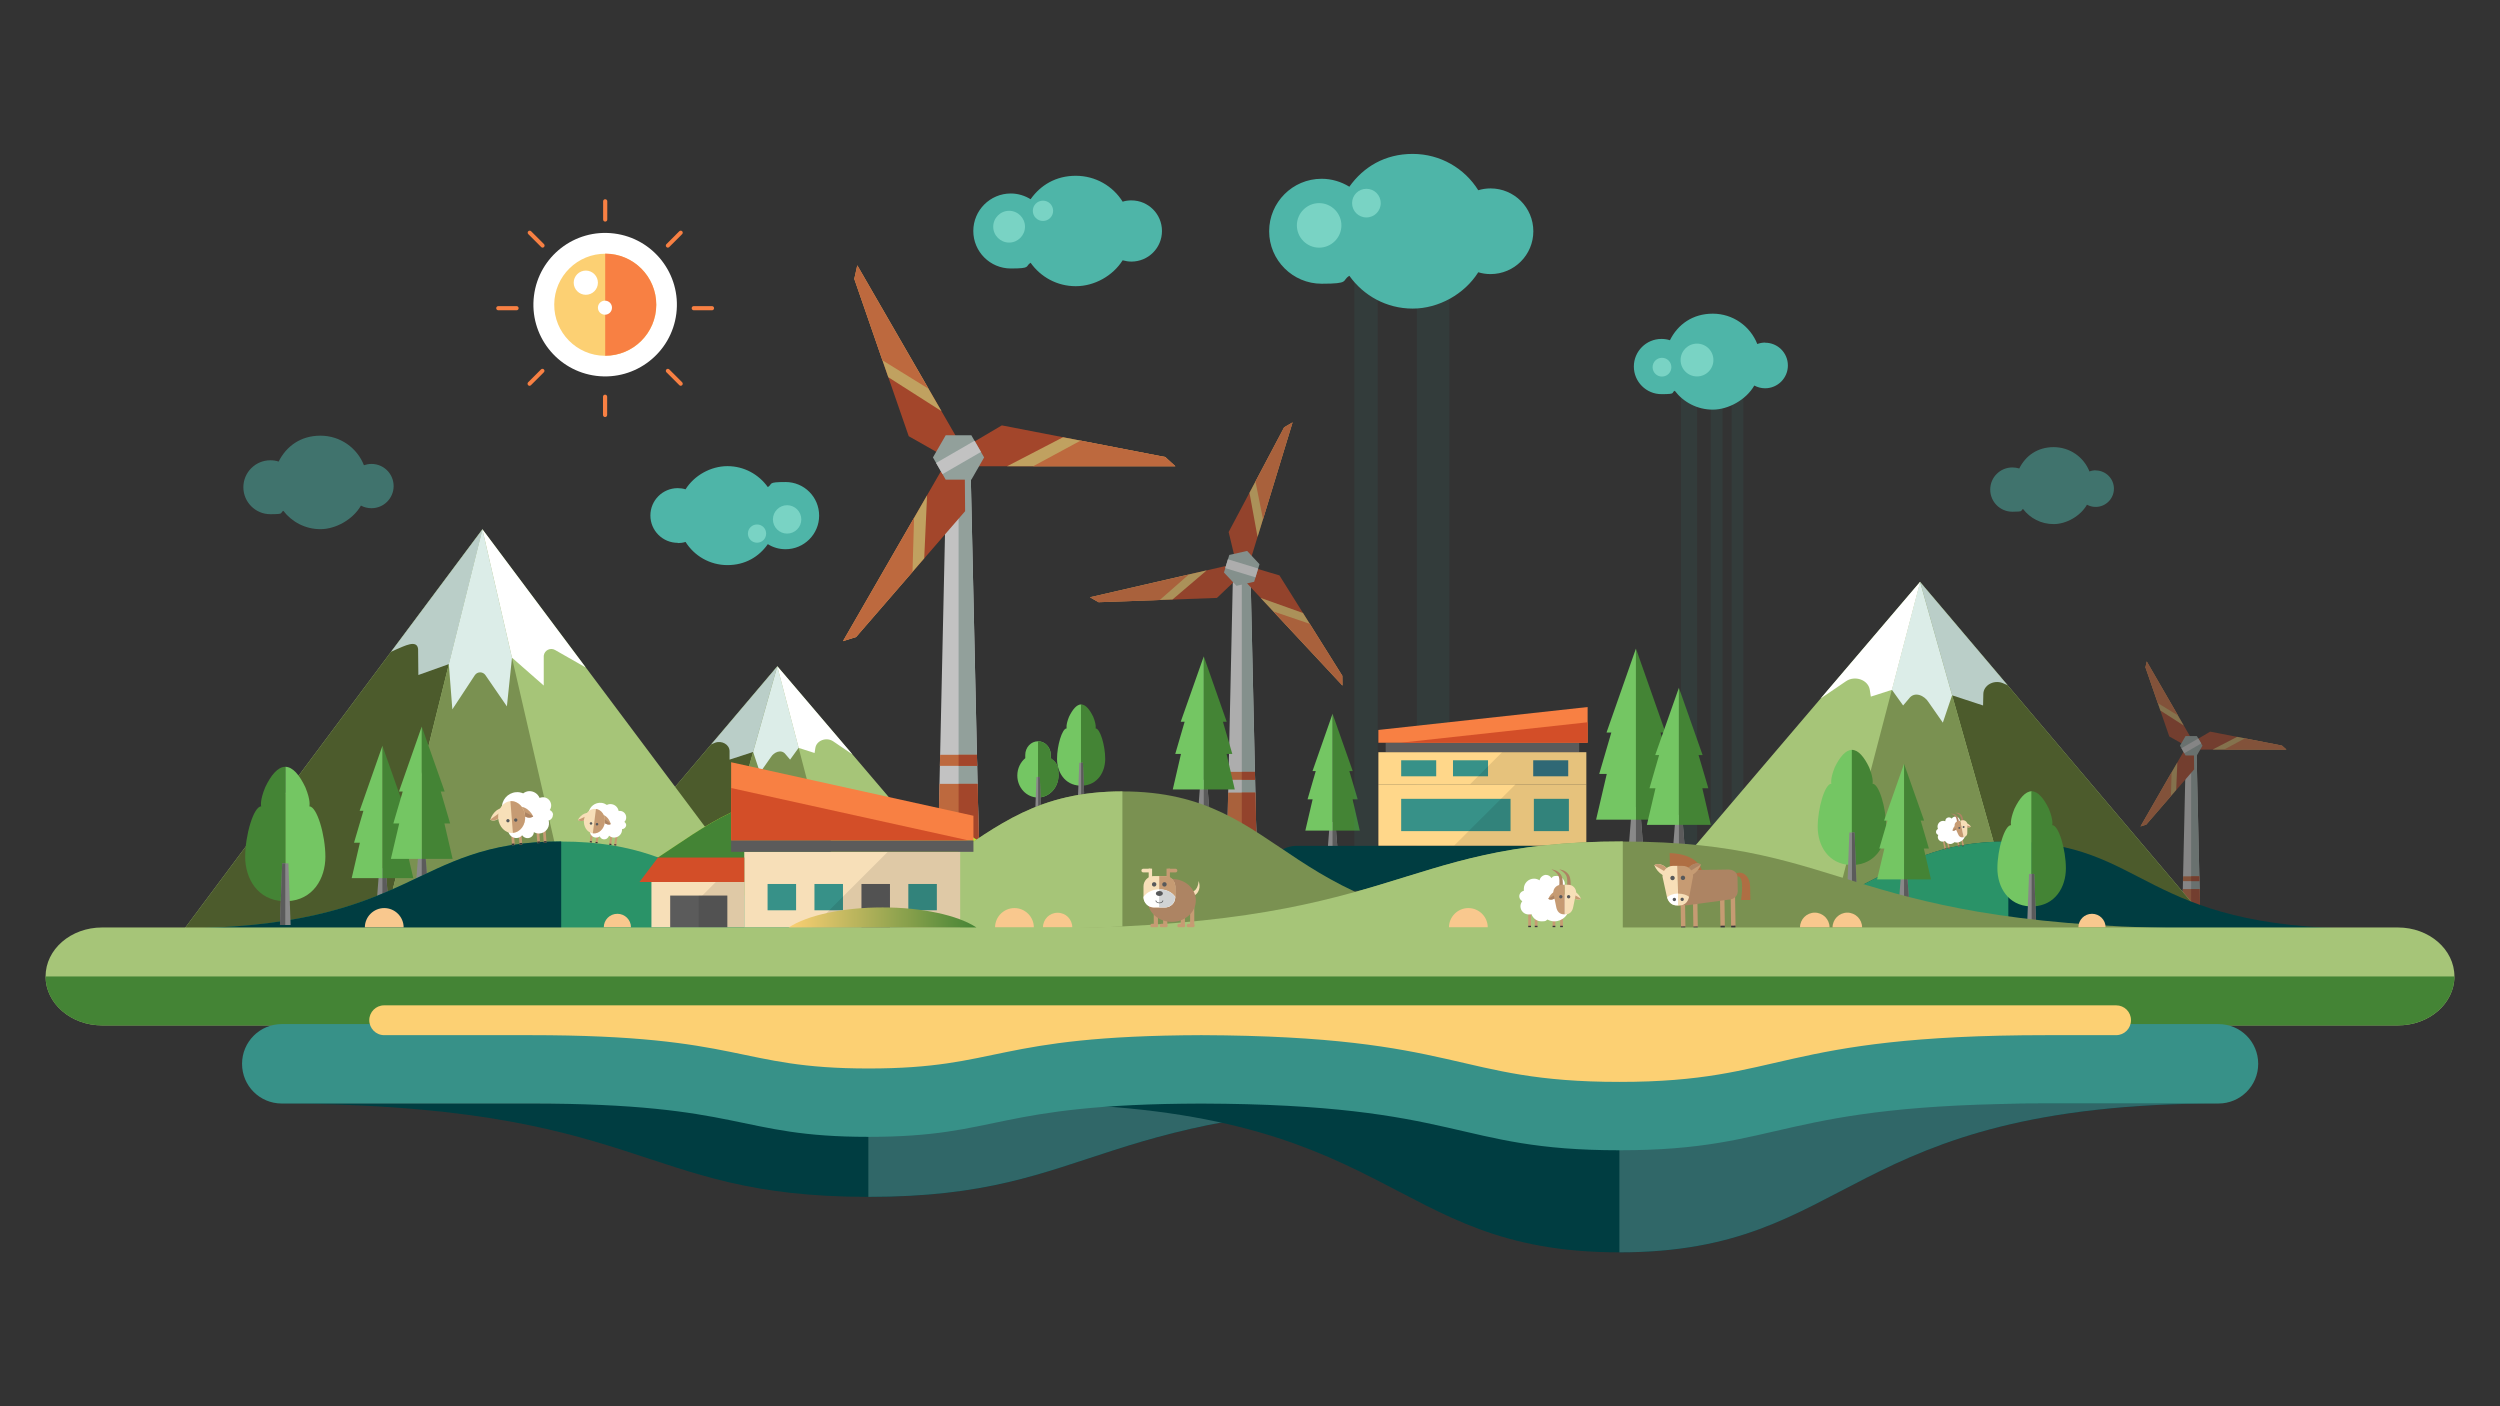 <svg xmlns="http://www.w3.org/2000/svg" xmlns:xlink="http://www.w3.org/1999/xlink" id="Ecology" viewBox="0 0 1920 1080"><rect x="0" y="0" width="1920" height="1080" fill="#333333" stroke="none"/><defs><style>      .st0 {        fill: #af6e43;      }      .st1 {        fill: #2a9368;      }      .st2 {        fill: #f88043;      }      .st3 {        fill: #58595b;      }      .st4 {        fill: #d1d3d4;      }      .st5 {        fill: #5b5b5b;      }      .st6 {        fill: #bacec8;      }      .st7 {        fill: url(#linear-gradient);      }      .st8 {        fill: #4c5b2c;      }      .st9 {        fill: #ffd78a;      }      .st10 {        fill: #bce534;      }      .st11 {        fill: #dcede8;      }      .st12 {        fill: #ad8463;      }      .st13 {        fill: #fff;      }      .st14 {        fill: #f9c88e;      }      .st15 {        fill: #79d3c4;      }      .st16 {        fill: #347382;      }      .st17 {        fill: #448435;      }      .st18 {        fill: #fcd073;      }      .st19 {        fill: #7a9151;      }      .st20 {        opacity: .4;      }      .st21 {        opacity: .7;      }      .st22 {        opacity: .6;      }      .st23 {        opacity: 0;      }      .st24 {        opacity: .1;      }      .st25 {        opacity: .1;      }      .st26, .st27 {        fill: #4eb5a8;      }      .st28 {        fill: #383838;      }      .st29 {        fill: #003d41;      }      .st30 {        fill: #c69b73;      }      .st31 {        fill: #a6c578;      }      .st32 {        fill: #f7dfb8;      }      .st33 {        fill: #379188;      }      .st34 {        fill: #d34e28;      }      .st35 {        fill: #74c663;      }      .st36 {        fill: #306768;      }      .st27 {        opacity: .5;      }      .st37 {        fill: #898989;      }    </style><linearGradient id="linear-gradient" x1="605.7" y1="704.6" x2="749.9" y2="704.6" gradientUnits="userSpaceOnUse"><stop offset="0" stop-color="#fcd073"></stop><stop offset="1" stop-color="#448435"></stop></linearGradient></defs><g class="st20"><polygon class="st13" points="1678.8 574.1 1675.8 709.1 1689.9 709.1 1686.9 574.1 1678.8 574.1"></polygon><polygon class="st6" points="1682.8 574.1 1682.8 709.1 1689.9 709.1 1686.9 574.1 1682.8 574.1"></polygon><polygon class="st2" points="1675.8 709.1 1689.9 709.1 1689.3 682.8 1676.4 682.8 1675.8 709.1"></polygon><polygon class="st34" points="1689.3 682.8 1682.8 682.8 1682.8 709.1 1689.9 709.1 1689.3 682.8"></polygon><polygon class="st2" points="1676.5 676.7 1689.1 676.7 1689.1 673 1676.6 673 1676.5 676.7"></polygon><polygon class="st34" points="1682.8 676.7 1689.1 676.7 1689.1 675.4 1689.1 673 1682.8 673 1682.8 676.7"></polygon><polygon class="st34" points="1682.8 575.7 1756 575.7 1752.5 572.6 1697.4 561.9 1682.8 570.5 1682.8 575.7"></polygon><polygon class="st18" points="1699.2 575.7 1756 575.7 1752.5 572.6 1718.1 565.9 1699.2 575.7"></polygon><polygon class="st2" points="1724 567.1 1708 575.7 1756 575.7 1752.5 572.6 1724 567.1"></polygon><polygon class="st34" points="1685.3 571.3 1648.7 508 1647.7 512.5 1666 565.6 1680.8 573.9 1685.3 571.3"></polygon><polygon class="st18" points="1677.1 557.2 1648.7 508 1647.7 512.5 1659.2 545.7 1677.1 557.2"></polygon><polygon class="st2" points="1657.2 540 1672.7 549.5 1648.7 508 1647.7 512.5 1657.2 540"></polygon><polygon class="st34" points="1680.4 571.3 1643.9 634.7 1648.3 633.3 1685.1 590.9 1684.9 573.9 1680.4 571.3"></polygon><polygon class="st18" points="1672.2 585.5 1643.9 634.7 1648.3 633.3 1671.3 606.7 1672.2 585.5"></polygon><polygon class="st2" points="1667.3 611.3 1667.8 593.1 1643.9 634.7 1648.3 633.3 1667.3 611.3"></polygon><polygon class="st6" points="1678.5 580.2 1674.2 572.7 1678.5 565.3 1687.2 565.3 1691.5 572.7 1687.2 580.2 1678.5 580.2"></polygon><rect class="st13" x="1675.4" y="570.6" width="15" height="4.4" transform="translate(-60.9 918.2) rotate(-30)"></rect></g><g class="st22"><polygon class="st13" points="947.1 432.4 942.3 651.4 965.1 651.4 960.2 432.4 947.1 432.4"></polygon><polygon class="st6" points="953.7 432.4 953.7 651.4 965.1 651.4 960.2 432.4 953.7 432.4"></polygon><polygon class="st2" points="942.3 651.4 965.1 651.4 964.1 608.7 943.2 608.7 942.3 651.4"></polygon><polygon class="st34" points="964.1 608.7 953.7 608.7 953.7 651.4 965.1 651.4 964.1 608.7"></polygon><polygon class="st2" points="943.4 598.9 963.9 598.9 963.8 592.8 943.6 592.8 943.4 598.9"></polygon><polygon class="st34" points="953.7 598.9 963.9 598.9 963.8 596.8 963.8 592.8 953.7 592.8 953.7 598.9"></polygon><polygon class="st34" points="950.1 439.8 1031 526.5 1030.9 519 982.6 441.9 956.3 434.1 950.1 439.8"></polygon><polygon class="st18" points="968.2 459.2 1031 526.5 1030.9 519 1000.7 470.8 968.2 459.2"></polygon><polygon class="st2" points="1005.9 479.1 978 469.6 1031 526.5 1030.9 519 1005.9 479.1"></polygon><polygon class="st34" points="958 437.8 992.7 324.4 986.2 328.2 943.6 408.6 950 435.3 958 437.8"></polygon><polygon class="st18" points="965.8 412.4 992.7 324.4 986.2 328.2 959.6 378.5 965.8 412.4"></polygon><polygon class="st2" points="964.2 369.8 970 398.8 992.7 324.4 986.2 328.2 964.2 369.8"></polygon><polygon class="st34" points="952.6 432.1 837.1 458.7 843.7 462.5 934.6 459.2 954.5 440.3 952.6 432.1"></polygon><polygon class="st18" points="926.8 438 837.1 458.7 843.7 462.5 900.5 460.4 926.8 438"></polygon><polygon class="st2" points="890.7 460.8 912.9 441.3 837.1 458.7 843.7 462.5 890.7 460.8"></polygon><polygon class="st6" points="940 439.7 944.1 426.2 957.8 423.1 967.3 433.3 963.2 446.8 949.6 449.9 940 439.7"></polygon><rect class="st13" x="950.1" y="424.4" width="7.1" height="24.3" transform="translate(257.3 1220.8) rotate(-73)"></rect></g><g><polygon class="st37" points="1021.3 631.3 1019.7 651.9 1027.2 651.9 1025.6 631.3 1021.3 631.3"></polygon><polygon class="st5" points="1023.4 631.3 1023.4 651.9 1027.2 651.9 1025.6 631.3 1023.4 631.3"></polygon><polygon class="st17" points="1038.8 613.9 1042.7 613.9 1036.3 592.2 1038.9 592.2 1023.4 548.2 1023.4 592.2 1023.4 613.9 1023.4 637.9 1044.3 637.9 1038.8 613.9"></polygon><polygon class="st35" points="1008.1 613.9 1004.2 613.9 1010.5 592.2 1008 592.2 1023.4 548.2 1023.4 592.2 1023.4 613.9 1023.4 637.9 1002.5 637.9 1008.1 613.9"></polygon></g><g class="st23"><rect class="st33" x="1002.6" y="184.1" width="134.8" height="565.2"></rect></g><g class="st23"><rect class="st33" x="1280.2" y="285.6" width="67.2" height="404.7"></rect></g><g class="st25"><rect class="st33" x="1291" y="285.6" width="12.4" height="404.7"></rect></g><g class="st25"><rect class="st33" x="1329.9" y="285.6" width="9" height="404.7"></rect></g><g class="st25"><rect class="st33" x="1313.9" y="285.6" width="9" height="404.7"></rect></g><g><path class="st26" d="M1355.6,263.1c-2.1,0-4.1.4-6,1.1-5.4-13.7-18.7-23.3-34.2-23.3s-26.9,8.3-32.9,20.4c-2.1-.7-4.3-1-6.5-1-11.7,0-21.2,9.5-21.2,21.2s9.5,21.2,21.2,21.2,7.2-1,10.2-2.6c6.7,8.8,17.3,14.5,29.2,14.5s25.6-7.5,31.9-18.5c2.5,1.3,5.3,2.1,8.3,2.1,9.6,0,17.5-7.8,17.5-17.5s-7.8-17.5-17.5-17.5Z"></path><path class="st15" d="M1283.6,282c0,4-3.2,7.2-7.2,7.2s-7.2-3.2-7.2-7.2,3.2-7.2,7.2-7.2,7.2,3.2,7.2,7.2Z"></path><circle class="st15" cx="1303.3" cy="276.5" r="12.6"></circle></g><g><polygon class="st37" points="922 598.9 920.2 622.3 928.8 622.3 926.9 598.9 922 598.9"></polygon><polygon class="st5" points="924.5 598.9 924.5 622.3 928.8 622.3 926.9 598.9 924.5 598.9"></polygon><polygon class="st17" points="942 579 946.4 579 939.2 554.3 942.1 554.3 924.5 504.1 924.5 554.3 924.5 579 924.5 606.3 948.3 606.3 942 579"></polygon><polygon class="st35" points="907 579 902.6 579 909.8 554.3 906.8 554.3 924.5 504.1 924.5 554.3 924.5 579 924.5 606.3 900.7 606.3 907 579"></polygon></g><g><polygon class="st37" points="1253.3 619.9 1250.9 650 1261.9 650 1259.6 619.9 1253.3 619.9"></polygon><polygon class="st5" points="1256.4 619.9 1256.4 650 1261.9 650 1259.6 619.9 1256.4 619.9"></polygon><polygon class="st17" points="1278.9 594.4 1284.6 594.4 1275.3 562.6 1279.1 562.6 1256.4 498.1 1256.4 562.6 1256.4 594.4 1256.4 629.5 1287.1 629.5 1278.9 594.4"></polygon><polygon class="st35" points="1234 594.4 1228.2 594.4 1237.5 562.6 1233.8 562.6 1256.4 498.1 1256.4 562.6 1256.4 594.4 1256.4 629.5 1225.8 629.5 1234 594.4"></polygon></g><g><polygon class="st37" points="1286.9 625.8 1285 650 1293.8 650 1291.9 625.8 1286.9 625.8"></polygon><polygon class="st5" points="1289.4 625.8 1289.4 650 1293.8 650 1291.9 625.8 1289.4 625.8"></polygon><polygon class="st17" points="1307.4 605.4 1312 605.4 1304.5 579.9 1307.6 579.9 1289.4 528.2 1289.4 579.9 1289.4 605.4 1289.4 633.5 1313.9 633.5 1307.4 605.4"></polygon><polygon class="st35" points="1271.4 605.4 1266.8 605.4 1274.2 579.9 1271.2 579.9 1289.4 528.2 1289.4 579.9 1289.4 605.4 1289.4 633.5 1264.8 633.5 1271.4 605.4"></polygon></g><g><path class="st35" d="M806.8,582.1c.2-.7.2-1.5.2-2.3,0-5.8-4.4-10.5-9.8-10.5s-9.8,4.7-9.8,10.5,0,1.5.2,2.3c-3.8,3.1-6.3,8-6.3,13.5,0,9.3,7.1,16.9,15.8,16.9s15.8-7.6,15.8-16.9-2.5-10.4-6.3-13.5Z"></path><path class="st17" d="M806.8,582.1c.2-.7.2-1.5.2-2.3,0-5.8-4.4-10.5-9.8-10.5v43.1c8.7,0,15.8-7.6,15.8-16.9s-2.5-10.4-6.3-13.5Z"></path><polygon class="st37" points="796 596.7 795.1 622.3 799.5 622.3 798.6 596.7 796 596.7"></polygon><polygon class="st5" points="797.3 596.7 797.3 622.3 799.5 622.3 798.6 596.7 797.3 596.7"></polygon></g><g><path class="st35" d="M830.3,541c-3.4,0-6.6,3.9-9.3,9.5-2.6,6.4-1.8,8.9-1.8,8.9-3.5,0-7.4,13.3-7.4,23.4s5.8,20.1,17.7,20.6c.3,0,.6,0,.9,0v-62.4Z"></path><path class="st17" d="M830.3,541c3.4,0,6.6,3.9,9.3,9.5,2.6,6.4,1.8,8.9,1.8,8.9,3.5,0,7.4,13.3,7.4,23.4s-5.8,20.1-17.7,20.6c-.3,0-.6,0-.9,0v-62.4Z"></path><polygon class="st37" points="828.9 585.8 827.8 614.4 832.8 614.4 831.7 585.8 828.9 585.8"></polygon><polygon class="st5" points="830.3 585.8 830.3 614.4 832.8 614.4 831.7 585.8 830.3 585.8"></polygon></g><g><polygon class="st31" points="768 712.4 597 511.7 426.9 712.4 473.1 712.4 705.3 712.4 768 712.4"></polygon><polygon class="st8" points="426.9 712.4 473.1 712.4 540.3 712.4 597 511.7 426.9 712.4"></polygon><polygon class="st19" points="597 511.7 649.4 712.4 540.3 712.4 597 511.7"></polygon><path class="st6" d="M597,511.7l-50.8,60,3-1.3c5.2-1.9,11,1.4,11.1,6.4v6.6c.1,0,18.1-5.9,18.1-5.9l18.6-65.8Z"></path><path class="st11" d="M613.3,574.4l-6.5,9-3.4-4c-3.3-4.5-9.1-1.6-11.3,2l-8.4,12-5.3-15.9,18.6-65.8,16.4,62.6Z"></path><path class="st13" d="M597,511.7l57.7,67.7-14.7-10c-5.2-3.6-12.9-.8-13.8,5l-.6,3.9-12.2-3.9-16.4-62.6Z"></path></g><g><polygon class="st31" points="1248.3 712.4 1474.6 446.9 1699.6 712.4 1638.5 712.4 1331.2 712.4 1248.3 712.4"></polygon><polygon class="st8" points="1699.6 712.4 1638.5 712.4 1549.7 712.4 1474.6 446.9 1699.6 712.4"></polygon><polygon class="st19" points="1474.6 446.9 1405.2 712.4 1549.7 712.4 1474.6 446.9"></polygon><path class="st6" d="M1474.6,446.9l67.2,79.3-4-1.7c-6.9-2.5-14.5,1.9-14.6,8.5l-.2,8.8-23.8-7.8-24.6-87.1Z"></path><path class="st11" d="M1453,529.8l8.6,12,4.5-5.3c4.4-6,12-2.1,14.9,2.6l11.1,15.9,7.1-21-24.6-87.1-21.7,82.9Z"></path><path class="st13" d="M1474.6,446.9l-76.3,89.5,19.4-13.2c6.9-4.7,17.1-1.1,18.3,6.6l.8,5.2,16.2-5.2,21.7-82.9Z"></path></g><g><polygon class="st31" points="198.9 722.3 606.8 722.3 370.5 406.5 134.9 722.3 198.9 722.3"></polygon><polygon class="st8" points="134.9 722.3 198.9 722.3 291.9 722.3 370.5 406.5 134.9 722.3"></polygon><polygon class="st19" points="370.5 406.5 443.2 722.3 291.9 722.3 370.5 406.5"></polygon><path class="st6" d="M370.5,406.5l-70.2,94.1,3.9-1.8c6.3-2.6,16-7.9,16.9-.4l.2,20,23.5-8.4,25.8-103.5Z"></path><path class="st11" d="M393.2,505.1l-3.9,37.4-16.5-24c-2-2.9-6.2-2.8-8.1,0l-17.3,26.3-2.7-34.8,25.8-103.5,22.7,98.6Z"></path><path class="st13" d="M370.5,406.5l79.3,106.1-23.5-13.4c-3.6-2.1-8.2.2-8.7,4.4v22.9s-24.4-21.4-24.4-21.4l-22.7-98.6Z"></path></g><g><polygon class="st37" points="291.3 666.9 289.5 690.3 298 690.3 296.2 666.9 291.3 666.9"></polygon><polygon class="st5" points="293.7 666.9 293.7 690.3 298 690.3 296.2 666.9 293.7 666.9"></polygon><polygon class="st17" points="311.1 647.2 315.6 647.2 308.4 622.7 311.3 622.7 293.7 572.8 293.7 622.7 293.7 647.2 293.7 674.4 317.4 674.4 311.1 647.2"></polygon><polygon class="st35" points="276.4 647.2 271.9 647.2 279.1 622.7 276.2 622.7 293.7 572.8 293.7 622.7 293.7 647.2 293.7 674.4 270.1 674.4 276.4 647.2"></polygon></g><g><polygon class="st37" points="321.5 652.2 319.7 675.5 328.2 675.5 326.4 652.2 321.5 652.2"></polygon><polygon class="st5" points="323.9 652.2 323.9 675.5 328.2 675.5 326.4 652.2 323.9 652.2"></polygon><polygon class="st17" points="341.3 632.4 345.7 632.4 338.5 607.9 341.5 607.9 323.9 558 323.9 607.9 323.9 632.4 323.9 659.6 347.6 659.6 341.3 632.4"></polygon><polygon class="st35" points="306.6 632.4 302.1 632.4 309.3 607.9 306.4 607.9 323.9 558 323.9 607.9 323.9 632.4 323.9 659.6 300.2 659.6 306.6 632.4"></polygon></g><g class="st25"><rect class="st33" x="1088.2" y="184.1" width="24.9" height="565.2"></rect></g><g class="st25"><rect class="st33" x="1040.1" y="183.1" width="18" height="566.2"></rect></g><g class="st21"><polygon class="st13" points="727 354.3 720.2 662 752.1 662 745.3 354.3 727 354.3"></polygon><polygon class="st6" points="736.2 354.3 736.2 662 752.1 662 745.3 354.3 736.2 354.3"></polygon><polygon class="st2" points="720.2 662 752.1 662 750.8 602 721.5 602 720.2 662"></polygon><polygon class="st34" points="750.8 602 736.2 602 736.2 662 752.1 662 750.8 602"></polygon><polygon class="st2" points="721.8 588.2 750.5 588.2 750.3 579.7 722 579.7 721.8 588.2"></polygon><polygon class="st34" points="736.2 588.2 750.5 588.2 750.4 585.2 750.3 579.7 736.2 579.7 736.2 588.2"></polygon><polygon class="st34" points="736.2 358.1 902.7 358.1 894.9 351 769.4 326.7 736.2 346.3 736.2 358.1"></polygon><polygon class="st18" points="773.4 358.1 902.7 358.1 894.9 351 816.4 335.8 773.4 358.1"></polygon><polygon class="st2" points="829.9 338.4 793.4 358.1 902.7 358.1 894.9 351 829.9 338.4"></polygon><polygon class="st34" points="741.7 348.1 658.4 203.8 656.1 214.2 697.9 335 731.4 354 741.7 348.1"></polygon><polygon class="st18" points="723.1 315.8 658.4 203.8 656.1 214.2 682.2 289.7 723.1 315.8"></polygon><polygon class="st2" points="677.7 276.7 713 298.5 658.4 203.8 656.1 214.2 677.7 276.7"></polygon><polygon class="st34" points="730.6 348.1 647.4 492.4 657.5 489.2 741.2 392.6 740.9 354 730.6 348.1"></polygon><polygon class="st18" points="712 380.4 647.4 492.4 657.5 489.2 709.8 428.8 712 380.4"></polygon><polygon class="st2" points="700.8 439.2 702 397.7 647.4 492.4 657.5 489.2 700.8 439.2"></polygon><polygon class="st6" points="726.3 368.4 716.5 351.3 726.3 334.3 746 334.3 755.8 351.3 746 368.4 726.3 368.4"></polygon><rect class="st13" x="719.1" y="346.3" width="34.1" height="9.9" transform="translate(-77 415.2) rotate(-30)"></rect></g><path class="st29" d="M1281.8,666.8c0,9.5-8.9,17.2-19.8,17.2h-266.1c-10.9,0-19.8-7.7-19.8-17.2h0c0-9.5,8.9-17.2,19.8-17.2h266.1c10.9,0,19.8,7.7,19.8,17.2h0Z"></path><path class="st29" d="M1262,649.6h-133v34.3h133c10.9,0,19.8-7.7,19.8-17.2s-8.9-17.2-19.8-17.2Z"></path><g><rect class="st5" x="1064.2" y="570.4" width="148.6" height="7.3"></rect><polygon class="st2" points="1058.6 560.6 1058.6 570.4 1219.3 570.4 1219.3 543 1058.6 560.6"></polygon><rect class="st9" x="1058.6" y="602.3" width="159.7" height="47.2"></rect><rect class="st9" x="1058.6" y="577.7" width="159.7" height="24.6"></rect><rect class="st33" x="1076.1" y="613.5" width="84" height="24.8"></rect><rect class="st33" x="1178" y="613.5" width="26.9" height="24.8"></rect><rect class="st16" x="1177.5" y="583.9" width="26.9" height="12.3"></rect><rect class="st33" x="1115.9" y="583.9" width="26.9" height="12.3"></rect><rect class="st33" x="1076.1" y="583.9" width="26.9" height="12.3"></rect><polygon class="st34" points="1219.3 570.4 1219.3 554.7 1075.8 570.4 1219.3 570.4"></polygon><polygon class="st24" points="1129 602.3 1218.4 602.3 1218.4 577.7 1153.6 577.7 1129 602.3"></polygon><polygon class="st24" points="1116.8 649.4 1218.4 649.4 1218.4 602.3 1164 602.3 1116.8 649.4"></polygon></g><g><path class="st10" d="M637.9,607.8c129.8,0,121.3,105.3,331.1,105.3H306.9c209.8,0,201.3-105.3,331.1-105.3Z"></path><path class="st17" d="M306.9,713.1c209.8,0,201.3-105.3,331.1-105.3v105.3h-331.1Z"></path></g><path class="st29" d="M1542.4,646.3c107.4,0,100.4,66.9,274.1,66.9h-548.2c173.7,0,166.7-66.9,274.1-66.9Z"></path><path class="st1" d="M1268.3,713.1c173.7,0,166.7-66.9,274.1-66.9v66.9h-274.1Z"></path><g><path class="st35" d="M1422.3,575.9c-4.8,0-9.4,5.5-13.2,13.4-3.7,9.1-2.6,12.6-2.6,12.6-5,0-10.5,18.8-10.5,33.2s8.2,28.5,25.1,29.2c.4,0,.9,0,1.3,0v-88.4Z"></path><path class="st17" d="M1422.3,575.9c4.9,0,9.4,5.5,13.2,13.4,3.7,9.1,2.6,12.6,2.6,12.6,5,0,10.5,18.8,10.5,33.2s-8.2,28.5-25.1,29.2c-.4,0-.9,0-1.3,0v-88.4Z"></path><polygon class="st37" points="1420.3 639.4 1418.8 679.9 1425.8 679.9 1424.3 639.4 1420.3 639.4"></polygon><polygon class="st5" points="1422.3 639.4 1422.3 679.9 1425.8 679.9 1424.3 639.4 1422.3 639.4"></polygon></g><g><path class="st35" d="M1560.3,607.7c-4.8,0-9.4,5.5-13.2,13.4-3.7,9.1-2.6,12.6-2.6,12.6-5,0-10.5,18.8-10.5,33.2s8.2,28.5,25.1,29.2c.4,0,.9,0,1.3,0v-88.4Z"></path><path class="st17" d="M1560.3,607.7c4.8,0,9.4,5.5,13.2,13.4,3.7,9.1,2.6,12.6,2.6,12.6,5,0,10.5,18.8,10.5,33.2s-8.2,28.5-25.1,29.2c-.4,0-.9,0-1.3,0v-88.4Z"></path><polygon class="st37" points="1558.3 671.2 1556.8 711.7 1563.8 711.7 1562.3 671.2 1558.3 671.2"></polygon><polygon class="st5" points="1560.3 671.2 1560.3 711.7 1563.8 711.7 1562.3 671.2 1560.3 671.2"></polygon></g><path class="st19" d="M861.9,607.8c129.8,0,121.3,105.3,331.1,105.3h-662.1c209.8,0,201.3-105.3,331.1-105.3Z"></path><path class="st31" d="M530.9,713.1c209.8,0,201.3-105.3,331.1-105.3v105.3h-331.1Z"></path><g><polygon class="st37" points="1460.2 669 1458.6 689.3 1466 689.3 1464.5 669 1460.2 669"></polygon><polygon class="st5" points="1462.3 669 1462.3 689.3 1466 689.3 1464.5 669 1462.3 669"></polygon><polygon class="st17" points="1477.5 651.7 1481.4 651.7 1475.1 630.2 1477.7 630.2 1462.3 586.6 1462.3 630.2 1462.3 651.7 1462.3 675.4 1483 675.4 1477.5 651.7"></polygon><polygon class="st35" points="1447.2 651.7 1443.3 651.7 1449.6 630.2 1447 630.2 1462.3 586.6 1462.3 630.2 1462.3 651.7 1462.3 675.4 1441.6 675.4 1447.2 651.7"></polygon></g><path class="st19" d="M1246.3,646.3c179.2,0,167.5,66.9,457.2,66.9h-914.4c289.7,0,278-66.9,457.2-66.9Z"></path><path class="st31" d="M789.1,713.1c289.7,0,278-66.9,457.2-66.9v66.9h-457.2Z"></path><path class="st1" d="M431,646.3c117.1,0,109.4,66.9,298.7,66.9H132.3c189.3,0,181.6-66.9,298.7-66.9Z"></path><path class="st29" d="M132.3,713.1c189.3,0,181.6-66.9,298.7-66.9v66.9H132.3Z"></path><g><g><rect class="st30" x="398.5" y="642.2" width="2.1" height="6.6" transform="translate(-48.1 32.4) rotate(-4.4)"></rect><rect class="st28" x="398.7" y="647.6" width="2.1" height="1.2" transform="translate(-48.3 32.4) rotate(-4.4)"></rect></g><rect class="st30" x="392.6" y="641.3" width="2.1" height="8" transform="translate(-48 31.9) rotate(-4.4)"></rect><rect class="st28" x="392.8" y="648" width="2.1" height="1.2" transform="translate(-48.4 32) rotate(-4.4)"></rect><rect class="st30" x="416.9" y="633.3" width="2.1" height="14" transform="translate(-47.7 33.8) rotate(-4.4)"></rect><rect class="st28" x="417.4" y="646.2" width="2.1" height="1.2" transform="translate(-48.1 33.8) rotate(-4.4)"></rect><rect class="st30" x="411.9" y="633.7" width="2.1" height="14" transform="translate(-47.7 33.4) rotate(-4.4)"></rect><rect class="st28" x="412.4" y="646.5" width="2.1" height="1.2" transform="translate(-48.2 33.4) rotate(-4.4)"></rect><path class="st13" d="M424.8,625.7c-.1-1.6-1.2-3-2.6-3.6.8-1.1,1.2-2.5,1.1-4-.3-3.5-3.3-6.1-6.8-5.8-.7,0-1.4.3-2.1.5-1.3-3.2-4.6-5.4-8.2-5.2-1.7.1-3.2.8-4.4,1.7-1.7-.7-3.5-1.1-5.5-.9-6.4.5-11.3,6.1-10.8,12.6.4,5.3,4.3,9.5,9.2,10.5,0,0,0,0,0,0-2.7.8-4.6,3.4-4.4,6.4.3,3.4,3.2,5.9,6.6,5.7,1.7-.1,3.1-.9,4.1-2.1,1,1.4,2.6,2.3,4.5,2.2,2.5-.2,4.4-2.2,4.5-4.6,1.3.7,2.8,1.1,4.4,1,4.3-.3,7.6-4.1,7.2-8.4,0-.5-.1-1-.3-1.5,2-.6,3.4-2.4,3.3-4.5Z"></path><g><path class="st32" d="M388.2,621.2c-.9,2.9-2.7,5.6-5.1,7.4s-4.8,2-6.6,1c.9-2.9,2.7-5.6,5.1-7.4,2.4-1.7,4.8-2,6.6-1Z"></path><path class="st30" d="M383.1,628.5c2.4-1.7,4.2-4.5,5.1-7.4l-11.7,8.3c1.7,1,4.2.8,6.6-1Z"></path><path class="st30" d="M396.7,620.5c1.3,2.7,3.5,5.2,6.2,6.5,2.6,1.3,5.1,1.2,6.6,0-1.3-2.7-3.5-5.2-6.2-6.5-2.6-1.3-5.1-1.2-6.6,0Z"></path><path class="st12" d="M402.9,627c-2.6-1.3-4.9-3.8-6.2-6.5l12.8,6.4c-1.6,1.3-4,1.4-6.6,0Z"></path></g><path class="st32" d="M403.3,626.7c.5,6.7-3.7,12.5-9.4,13s-10.8-4.7-11.3-11.4c-.5-6.7,3.7-12.5,9.4-13,5.7-.4,10.8,4.7,11.3,11.4Z"></path><path class="st30" d="M403.3,626.7c-.5-6.7-5.6-11.8-11.3-11.4l1.9,24.3c5.7-.4,10-6.2,9.4-13Z"></path><g><path class="st3" d="M391.4,630.2c0,.7-.5,1.3-1.2,1.4-.7,0-1.3-.5-1.4-1.2,0-.7.5-1.3,1.2-1.4.7,0,1.3.5,1.4,1.2Z"></path><path class="st3" d="M397.4,629.7c0,.7-.5,1.3-1.2,1.4-.7,0-1.3-.5-1.4-1.2s.5-1.3,1.2-1.4c.7,0,1.3.5,1.4,1.2Z"></path></g></g><g><g><rect class="st30" x="456.2" y="644.6" width="5.1" height="1.6" transform="translate(-239.3 1019.2) rotate(-82.8)"></rect><rect class="st28" x="458" y="646.6" width=".9" height="1.6" transform="translate(-241.6 1020.8) rotate(-82.8)"></rect></g><rect class="st30" x="451.2" y="643.5" width="6.1" height="1.6" transform="translate(-242.1 1013.8) rotate(-82.8)"></rect><rect class="st28" x="453.5" y="646.1" width=".9" height="1.6" transform="translate(-244.9 1015.8) rotate(-82.8)"></rect><rect class="st30" x="468" y="643.5" width="10.8" height="1.6" transform="translate(-225.4 1032.9) rotate(-82.8)"></rect><rect class="st28" x="472.3" y="648.5" width=".9" height="1.6" transform="translate(-230.9 1036.5) rotate(-82.8)"></rect><rect class="st30" x="464.1" y="643" width="10.8" height="1.6" transform="translate(-228.3 1028.6) rotate(-82.8)"></rect><rect class="st28" x="468.5" y="648" width=".9" height="1.6" transform="translate(-233.7 1032.4) rotate(-82.8)"></rect><path class="st13" d="M480.9,634.3c.2-1.3-.4-2.4-1.4-3.1.8-.7,1.3-1.7,1.4-2.9.3-2.7-1.6-5.1-4.2-5.5-.6,0-1.1,0-1.6,0-.5-2.7-2.6-4.8-5.4-5.2-1.3-.2-2.5,0-3.6.6-1.2-.8-2.5-1.4-4-1.6-5-.6-9.5,2.9-10.1,7.8-.5,4.1,1.8,7.8,5.4,9.4,0,0,0,0,0,0-2.2.2-4,1.9-4.3,4.1-.3,2.6,1.5,5,4.1,5.3,1.3.2,2.5-.2,3.4-.9.5,1.2,1.6,2.2,3,2.3,1.9.2,3.6-1,4.1-2.8.9.7,2,1.3,3.2,1.4,3.3.4,6.4-1.9,6.8-5.3,0-.4,0-.8,0-1.1,1.6-.1,3-1.3,3.2-2.9Z"></path><g><path class="st32" d="M453.9,625.2c-1.1,2-2.9,3.9-5,4.8-2.1.9-4,.7-5.1-.3,1.1-2,2.9-3.9,5-4.8,2.1-.9,4-.7,5.1.3Z"></path><path class="st30" d="M448.9,630c2.1-.9,3.9-2.7,5-4.8l-10.1,4.5c1.2,1,3,1.2,5.1.3Z"></path><path class="st30" d="M460.4,626c.6,2.2,1.9,4.5,3.7,5.9,1.8,1.4,3.6,1.7,5,1-.6-2.2-1.9-4.5-3.7-5.9-1.8-1.4-3.6-1.7-5-1Z"></path><path class="st12" d="M464.1,631.9c-1.8-1.4-3.1-3.6-3.7-5.9l8.7,6.9c-1.4.7-3.2.4-5-1Z"></path></g><path class="st32" d="M464.5,631.7c-.7,5.2-4.8,8.9-9.2,8.3-4.4-.6-7.4-5.2-6.8-10.4.7-5.2,4.8-8.9,9.2-8.3s7.4,5.2,6.8,10.4Z"></path><path class="st30" d="M464.5,631.7c.7-5.2-2.4-9.8-6.8-10.4l-2.4,18.7c4.4.6,8.5-3.2,9.2-8.3Z"></path><g><path class="st3" d="M454.9,632.5c0,.5-.6.9-1.1.9-.5,0-.9-.6-.9-1.1,0-.5.6-.9,1.1-.9.5,0,.9.6.9,1.1Z"></path><path class="st3" d="M459.5,633.1c0,.5-.6.9-1.1.9-.5,0-.9-.6-.9-1.1,0-.5.6-.9,1.1-.9.5,0,.9.6.9,1.1Z"></path></g></g><g><g><rect class="st30" x="1192.4" y="705.7" width="2.1" height="6.5"></rect><rect class="st28" x="1192.4" y="711" width="2.1" height="1.2"></rect></g><rect class="st30" x="1198.2" y="704.3" width="2.1" height="7.9"></rect><rect class="st28" x="1198.2" y="711" width="2.1" height="1.2"></rect><rect class="st30" x="1173.7" y="698.3" width="2.1" height="13.9"></rect><rect class="st28" x="1173.7" y="711" width="2.1" height="1.2"></rect><rect class="st30" x="1178.7" y="698.3" width="2.1" height="13.9"></rect><rect class="st28" x="1178.7" y="711" width="2.1" height="1.2"></rect><path class="st13" d="M1166.8,688.3c0,1.6.9,3,2.3,3.8-.8,1.1-1.4,2.4-1.4,3.9,0,3.5,2.8,6.3,6.3,6.3s1.4-.1,2.1-.4c1.1,3.3,4.1,5.7,7.8,5.7s3.2-.5,4.5-1.4c1.6.8,3.4,1.4,5.3,1.4,6.4,0,11.7-5.2,11.7-11.7s-3.5-9.7-8.4-11.1c0,0,0,0,0,0,2.7-.6,4.8-3.1,4.8-6s-2.7-6.1-6.1-6.1-3.1.7-4.2,1.7c-.8-1.5-2.4-2.5-4.3-2.5s-4.5,1.8-4.8,4.2c-1.2-.8-2.7-1.3-4.3-1.3-4.3,0-7.8,3.5-7.8,7.8s0,1,.1,1.5c-2,.4-3.6,2.1-3.6,4.3Z"></path><path class="st12" d="M1206.2,681.2s.6-6.5-1.4-9.4c-2.7-4-7.3-4.1-7.3-4.1,0,0,4.7,2.3,5.7,5.7,1,3.4.1,7.8.1,7.8h2.9Z"></path><path class="st12" d="M1200.2,681.2s.6-6.5-1.4-9.4c-2.7-4-7.3-4.1-7.3-4.1,0,0,4.7,2.3,5.7,5.7,1,3.4.1,7.8.1,7.8h2.9Z"></path><g><path class="st32" d="M1204.9,684.7c.8,2.1,2.4,4.1,4.3,5.3,1.9,1.2,3.8,1.2,5,.3-.8-2.1-2.4-4.1-4.3-5.3-1.9-1.2-3.8-1.2-5-.3Z"></path><path class="st30" d="M1209.2,690c-1.9-1.2-3.5-3.2-4.3-5.3l9.4,5.6c-1.3.9-3.1.8-5-.3Z"></path><path class="st30" d="M1198.4,684.7c-.8,2.1-2.4,4.1-4.3,5.3-1.9,1.2-3.8,1.2-5,.3.8-2.1,2.4-4.1,4.3-5.3,1.9-1.2,3.8-1.2,5-.3Z"></path><path class="st12" d="M1194.1,690c1.9-1.2,3.5-3.2,4.3-5.3l-9.4,5.6c1.3.9,3.1.8,5-.3Z"></path></g><path class="st32" d="M1201.7,679.5h2.8c3.3,0,6,2.7,6,6l-2.2,10.7c-.6,3.8-2.7,6-6,6h-.6v-22.7Z"></path><path class="st30" d="M1201.7,679.5h-2.8c-3.3,0-6,2.7-6,6l2.2,10.7c.6,3.8,2.7,6,6,6h.6v-22.7Z"></path><g><path class="st3" d="M1203.4,688.7c0,.7.6,1.3,1.3,1.3s1.3-.6,1.3-1.3-.6-1.3-1.3-1.3-1.3.6-1.3,1.3Z"></path><path class="st3" d="M1197.4,688.7c0,.7.6,1.3,1.3,1.3s1.3-.6,1.3-1.3-.6-1.3-1.3-1.3-1.3.6-1.3,1.3Z"></path></g></g><g><g><rect class="st30" x="1503.6" y="645.8" width="1.2" height="3.7" transform="translate(-101.9 327.6) rotate(-12)"></rect><rect class="st28" x="1503.9" y="648.9" width="1.2" height=".7" transform="translate(-102.2 327.4) rotate(-12)"></rect></g><rect class="st30" x="1506.8" y="644.4" width="1.2" height="4.5" transform="translate(-101.6 328.3) rotate(-12)"></rect><rect class="st28" x="1507.2" y="648.2" width="1.2" height=".7" transform="translate(-102.1 328.7) rotate(-12)"></rect><rect class="st30" x="1492.8" y="643.9" width="1.2" height="7.9" transform="translate(-102.2 325.4) rotate(-12)"></rect><rect class="st28" x="1493.5" y="651.1" width="1.2" height=".7" transform="translate(-102.9 325.4) rotate(-12)"></rect><rect class="st30" x="1495.6" y="643.3" width="1.2" height="7.9" transform="translate(-102 325.9) rotate(-12)"></rect><rect class="st28" x="1496.3" y="650.5" width="1.2" height=".7" transform="translate(-102.7 325.9) rotate(-12)"></rect><path class="st13" d="M1486.9,639.4c.2.9.9,1.6,1.7,1.8-.3.7-.5,1.5-.3,2.3.4,1.9,2.3,3.2,4.3,2.8.4,0,.8-.3,1.1-.5,1,1.7,3,2.7,5,2.3.9-.2,1.7-.7,2.3-1.3,1,.3,2.1.4,3.1.1,3.6-.8,5.9-4.3,5.1-7.9-.6-2.9-3.1-5-6-5.2,0,0,0,0,0,0,1.5-.7,2.3-2.3,2-3.9-.4-1.9-2.3-3.1-4.1-2.7-.9.2-1.7.7-2.2,1.5-.6-.7-1.6-1.1-2.7-.9-1.4.3-2.3,1.5-2.2,2.9-.8-.3-1.7-.4-2.5-.2-2.4.5-3.9,2.9-3.4,5.3,0,.3.1.5.3.8-1.1.5-1.7,1.6-1.5,2.8Z"></path><path class="st12" d="M1508,630.7s-.5-3.7-1.9-5.1c-2-1.9-4.5-1.4-4.5-1.4,0,0,2.9.7,3.8,2.5,1,1.8,1,4.3,1,4.3l1.6-.3Z"></path><path class="st12" d="M1504.6,631.5s-.5-3.7-1.9-5.1c-2-1.9-4.5-1.4-4.5-1.4,0,0,2.9.7,3.8,2.5,1,1.8,1,4.3,1,4.3l1.6-.3Z"></path><g><path class="st32" d="M1507.7,632.8c.7,1.1,1.8,2,3,2.4,1.2.4,2.2.2,2.9-.4-.7-1.1-1.8-2-3-2.4-1.2-.4-2.2-.2-2.9.4Z"></path><path class="st30" d="M1510.7,635.3c-1.2-.4-2.3-1.4-3-2.4l5.9,2c-.6.6-1.6.8-2.9.4Z"></path><path class="st30" d="M1504.1,633.6c-.2,1.3-.8,2.6-1.8,3.5-.9.9-2,1.1-2.8.8.2-1.3.8-2.6,1.8-3.5.9-.9,2-1.1,2.8-.8Z"></path><path class="st12" d="M1502.3,637c.9-.9,1.6-2.2,1.8-3.5l-4.5,4.3c.8.3,1.8,0,2.8-.8Z"></path></g><path class="st32" d="M1505.3,630.3l1.5-.3c1.9-.4,3.7.8,4.1,2.6v6.2c.2,2.2-.7,3.7-2.6,4.1h-.3c0,0-2.7-12.6-2.7-12.6Z"></path><path class="st30" d="M1505.3,630.3l-1.5.3c-1.9.4-3,2.2-2.6,4.1l2.5,5.7c.8,2.1,2.2,3,4.1,2.6h.3c0,0-2.7-12.7-2.7-12.7Z"></path><g><path class="st3" d="M1507.3,635.3c0,.4.5.6.9.6.4,0,.6-.5.6-.9,0-.4-.5-.6-.9-.6-.4,0-.6.5-.6.9Z"></path><path class="st3" d="M1504,636c0,.4.5.6.9.6.4,0,.6-.5.6-.9,0-.4-.5-.6-.9-.6-.4,0-.6.5-.6.9Z"></path></g></g><g><path class="st0" d="M1330.7,671.9s2.4-1.6,5.5-1.7c3,0,7.8,3,7.9,10.8.1,7.8.2,10.2.2,10.2h-7.2c0,.1,1-6.1.8-11.3-.2-5.2-1.4-8.5-7.2-6.3-5.8,2.2,0-1.7,0-1.7Z"></path><path class="st0" d="M1282.5,667.9l-.2-12.7s25.3-.4,25.6,18.4c.3,18.8-25.3,2.4-25.4-5.7Z"></path><rect class="st30" x="1300.8" y="690.4" width="3.4" height="22.2" transform="translate(-11.3 21.3) rotate(-.9)"></rect><rect class="st30" x="1291.2" y="685.8" width="3.4" height="26.9" transform="translate(-11.2 21.1) rotate(-.9)"></rect><rect class="st28" x="1291.4" y="710.8" width="3.4" height="1.9" transform="translate(-11.4 21.1) rotate(-.9)"></rect><rect class="st28" x="1301" y="710.7" width="3.4" height="1.9" transform="translate(-11.5 21.4) rotate(-.9)"></rect><rect class="st30" x="1329.7" y="687.4" width="3.4" height="24.7" transform="translate(-11.2 21.7) rotate(-.9)"></rect><rect class="st28" x="1329.9" y="710.1" width="3.4" height="2.1" transform="translate(-11.4 21.8) rotate(-.9)"></rect><rect class="st30" x="1321.5" y="687.6" width="3.4" height="24.7" transform="translate(-11.2 21.6) rotate(-.9)"></rect><rect class="st28" x="1321.7" y="710.2" width="3.4" height="2.1" transform="translate(-11.4 21.6) rotate(-.9)"></rect><path class="st12" d="M1334.5,684.9c0,3.2-3,5.9-6.7,6l-32.4,4.4c-3.8,0-6.9-2.5-6.9-5.8l-.2-15.2c0-3.2,3-5.9,6.7-6l32.5-.5c3.8,0,6.9,2.5,6.9,5.8l.2,11.3Z"></path><path class="st32" d="M1283.9,672.3c-1.2-3-3.5-5.8-6.2-7.4-2.8-1.6-5.4-1.6-7.2-.4,1.2,3,3.5,5.8,6.2,7.4,2.8,1.6,5.4,1.6,7.2.4Z"></path><path class="st30" d="M1277.6,664.9c2.8,1.6,5,4.4,6.2,7.4l-13.4-7.8c1.8-1.3,4.4-1.2,7.2.4Z"></path><path class="st30" d="M1293.1,672.2c1.1-3,3.3-5.9,6-7.6,2.7-1.7,5.3-1.8,7.2-.6-1.1,3-3.3,5.9-6,7.6-2.7,1.7-5.3,1.8-7.2.6Z"></path><path class="st12" d="M1299.1,664.5c-2.7,1.7-4.9,4.6-6,7.6l13.2-8.2c-1.8-1.2-4.4-1.1-7.2.6Z"></path><path class="st32" d="M1288.4,665h-3.7c-4.5.1-8,3.8-7.9,8.3l3.1,14.2c.9,5.1,3.7,8,8.2,7.9h.8s-.5-30.4-.5-30.4Z"></path><path class="st30" d="M1288.4,665h3.7c4.5-.1,8.1,3.4,8.2,7.9l-2.7,14.3c-.8,5.2-3.5,8.1-7.9,8.2h-.8s-.5-30.4-.5-30.4Z"></path><g><path class="st3" d="M1286.2,674.3c0,.9-.7,1.7-1.7,1.7-.9,0-1.7-.7-1.7-1.7,0-.9.7-1.7,1.7-1.7.9,0,1.7.7,1.7,1.7Z"></path><path class="st3" d="M1294.2,674.2c0,.9-.7,1.7-1.7,1.7-.9,0-1.7-.7-1.7-1.7,0-.9.7-1.7,1.7-1.7.9,0,1.7.7,1.7,1.7Z"></path></g><path class="st13" d="M1280.4,689.3c1.2,3.9,3.9,6.1,7.7,6h.8s-.1-9.1-.1-9.1c-3.8.1-6.9,1.3-8.4,3.1Z"></path><path class="st32" d="M1288.9,686.3c0,0-.1,0-.2,0v9.1c.1,0,.9,0,.9,0,4,0,6.6-2.4,7.6-6.6-1.6-1.5-4.8-2.5-8.3-2.5Z"></path><g><path class="st3" d="M1287.2,690.8c0,.7-.6,1.3-1.3,1.3-.7,0-1.3-.6-1.3-1.3,0-.7.6-1.3,1.3-1.3.7,0,1.3.6,1.3,1.3Z"></path><path class="st3" d="M1293.2,690.7c0,.7-.6,1.3-1.3,1.3-.7,0-1.3-.6-1.3-1.3,0-.7.6-1.3,1.3-1.3s1.3.6,1.3,1.3Z"></path></g></g><g><path class="st32" d="M915.5,684.9c4.9-1.2,5-8.3,5-8.3,0,0,2.5,5.7-1.6,9.9s-3.4-1.6-3.4-1.6Z"></path><path class="st30" d="M883.5,710.9c0-.8.5-1.4,1.1-1.4h3.8c.6,0,1.1.6,1.1,1.4h0c0,.8-.5,1.4-1.1,1.4h-3.8c-.6,0-1.1-.6-1.1-1.4h0Z"></path><rect class="st30" x="886.1" y="701.5" width="3.2" height="9.6"></rect><path class="st30" d="M890.7,710.9c0-.8.5-1.4,1.1-1.4h3.8c.6,0,1.1.6,1.1,1.4h0c0,.8-.5,1.4-1.1,1.4h-3.8c-.6,0-1.1-.6-1.1-1.4h0Z"></path><rect class="st30" x="893.3" y="701.5" width="3.2" height="9.6"></rect><path class="st30" d="M904.2,710.9c0-.8.5-1.4,1.1-1.4h3.8c.6,0,1.1.6,1.1,1.4h0c0,.8-.5,1.4-1.1,1.4h-3.8c-.6,0-1.1-.6-1.1-1.4h0Z"></path><rect class="st30" x="906.8" y="701.5" width="3.2" height="9.6"></rect><path class="st30" d="M911.4,710.9c0-.8.5-1.4,1.1-1.4h3.8c.6,0,1.1.6,1.1,1.4h0c0,.8-.5,1.4-1.1,1.4h-3.8c-.6,0-1.1-.6-1.1-1.4h0Z"></path><rect class="st30" x="914" y="692.5" width="3.2" height="18.7"></rect><ellipse class="st12" cx="899.9" cy="691.5" rx="18.5" ry="16.5"></ellipse><rect class="st32" x="882.2" y="667.1" width="2.6" height="11.4"></rect><path class="st32" d="M876.6,668.6c0,.8.6,1.4,1.4,1.4h5.1c.8,0,1.4-.6,1.4-1.4h0c0-.8-.6-1.4-1.4-1.4h-5.1c-.8,0-1.4.6-1.4,1.4h0Z"></path><rect class="st32" x="878.2" y="672.8" width="24.4" height="24.1" rx="7.9" ry="7.9"></rect><path class="st30" d="M894.7,672.8h-4.4v24.1h4.4c4.4,0,7.9-3.5,7.9-7.9v-8.3c0-4.4-3.5-7.9-7.9-7.9Z"></path><rect class="st30" x="895.9" y="667.1" width="2.6" height="11.4"></rect><path class="st30" d="M904.2,668.6c0,.8-.6,1.4-1.4,1.4h-5.1c-.8,0-1.4-.6-1.4-1.4h0c0-.8.6-1.4,1.4-1.4h5.1c.8,0,1.4.6,1.4,1.4h0Z"></path><path class="st13" d="M902.6,688.8c-2.3-3.5-6.9-5.8-12.2-5.8s-9.9,2.4-12.2,5.8v.2c0,4.4,3.5,7.9,7.9,7.9h8.6c4.4,0,7.9-3.5,7.9-7.9v-.2Z"></path><path class="st4" d="M890.4,682.9c0,0-.1,0-.2,0v14h4.4c4.4,0,7.9-3.5,7.9-7.9v-.2c-2.3-3.5-6.9-5.8-12.2-5.8Z"></path><g><path class="st3" d="M888.1,679.2c0,.9-.7,1.7-1.7,1.7s-1.7-.7-1.7-1.7.7-1.7,1.7-1.7,1.7.7,1.7,1.7Z"></path><circle class="st3" cx="894.3" cy="679.2" r="1.7"></circle></g><path class="st3" d="M893.1,686.2c0,1-1.2,1.9-2.7,1.9s-2.7-.8-2.7-1.9,1.2-1.9,2.7-1.9,2.7.8,2.7,1.9Z"></path><path class="st3" d="M890.4,693.7c-1.6,0-3-1-3-2.1h.6c0,.9,1.1,1.6,2.4,1.6s2.4-.7,2.4-1.6h.6c0,1.2-1.3,2.1-3,2.1Z"></path></g><g><rect class="st32" x="500.3" y="677.3" width="71.3" height="34.9"></rect><polygon class="st24" points="571.6 712.3 571.6 677.3 549.8 677.3 514.9 712.3 571.6 712.3"></polygon><rect class="st5" x="561.5" y="645.3" width="186.1" height="8.9"></rect><rect class="st32" x="571.6" y="654.3" width="165.8" height="58"></rect><polygon class="st2" points="561.5 585.4 561.5 645.3 747.6 645.3 747.6 626.5 561.5 585.4"></polygon><rect class="st33" x="589.5" y="678.9" width="21.9" height="20.2"></rect><rect class="st33" x="625.5" y="678.9" width="21.9" height="20.2"></rect><rect class="st33" x="697.6" y="678.9" width="21.9" height="20.2"></rect><polygon class="st34" points="505.3 658.6 491.1 677.4 528.1 677.4 568.1 677.4 571.6 677.4 571.6 658.6 505.3 658.6"></polygon><rect class="st5" x="661.6" y="678.9" width="21.9" height="33.4"></rect><polygon class="st34" points="561.5 605.2 561.5 645.3 743.2 645.3 561.5 605.2"></polygon><rect class="st5" x="514.7" y="687.8" width="43.9" height="24.5"></rect><rect class="st24" x="536.6" y="687.8" width="21.9" height="24.5"></rect><polygon class="st24" points="737.4 712.3 737.4 654.3 681.7 654.3 623.7 712.3 737.4 712.3"></polygon></g><path class="st14" d="M1127.7,697.4c-8.2,0-14.9,6.7-14.9,14.9h29.8c0-8.2-6.7-14.9-14.9-14.9Z"></path><path class="st14" d="M1393.8,700.9c-6.3,0-11.4,5.1-11.4,11.4h22.7c0-6.3-5.1-11.4-11.4-11.4Z"></path><path class="st14" d="M1418.8,700.9c-6.3,0-11.4,5.1-11.4,11.4h22.7c0-6.3-5.1-11.4-11.4-11.4Z"></path><path class="st14" d="M779.1,697.4c-8.2,0-14.9,6.7-14.9,14.9h29.8c0-8.2-6.7-14.9-14.9-14.9Z"></path><path class="st14" d="M812.2,701c-6.2,0-11.2,5-11.2,11.2h22.5c0-6.2-5-11.2-11.2-11.2Z"></path><path class="st14" d="M295.1,697.4c-8.2,0-14.9,6.7-14.9,14.9h29.8c0-8.2-6.7-14.9-14.9-14.9Z"></path><path class="st14" d="M474.1,701.8c-5.8,0-10.4,4.7-10.4,10.4h20.9c0-5.8-4.7-10.4-10.4-10.4Z"></path><path class="st14" d="M1606.6,701.8c-5.8,0-10.4,4.7-10.4,10.4h20.9c0-5.8-4.7-10.4-10.4-10.4Z"></path><path class="st31" d="M1885,749.9c0,20.8-19.4,37.6-43.4,37.6H78.4c-24,0-43.4-16.9-43.4-37.6h0c0-20.8,19.4-37.6,43.4-37.6h1763.2c24,0,43.4,16.9,43.4,37.6h0Z"></path><path class="st17" d="M78.4,787.5h1763.2c24,0,43.4-16.9,43.4-37.6H35c0,20.8,19.4,37.6,43.4,37.6Z"></path><path class="st29" d="M666.9,919.2c-180.6,0-168.8-71.8-460.8-71.8h921.6c-292,0-280.2,71.8-460.8,71.8Z"></path><path class="st36" d="M1127.7,847.4c-292,0-280.2,71.8-460.8,71.8v-71.8h460.8Z"></path><path class="st29" d="M1243.7,961.8c-181.6,0-169.7-114.4-463.3-114.4h926.5c-293.6,0-281.7,114.4-463.3,114.4Z"></path><path class="st36" d="M1707,847.4c-293.6,0-281.7,114.4-463.3,114.4v-114.4h463.3Z"></path><path class="st33" d="M1703.6,786.5H216.4c-16.8,0-30.5,13.6-30.5,30.5s13.6,30.5,30.5,30.5h190.9c164.5,0,157.9,25.6,259.7,25.6s95.3-25.1,255.7-25.6c200.6.8,193.9,35.9,321.1,35.9s120.3-35.9,328.4-35.9h131.6c16.8,0,30.5-13.6,30.5-30.5s-13.6-30.5-30.5-30.5Z"></path><path class="st18" d="M1625,772.1H295c-6.3,0-11.4,5.1-11.4,11.4s5.1,11.5,11.4,11.5h112.3c164.5,0,157.9,25.6,259.7,25.6s95.3-25.1,255.7-25.6c200.6.8,193.9,35.9,321.1,35.9s120.3-35.9,328.4-35.9h53c6.3,0,11.4-5.1,11.4-11.5s-5.1-11.4-11.4-11.4Z"></path><g><circle class="st13" cx="464.8" cy="234" r="55.1" transform="translate(175.1 666.3) rotate(-82.9)"></circle><path class="st2" d="M464.8,170.2c-.9,0-1.6-.7-1.6-1.6v-14c0-.9.7-1.6,1.6-1.6s1.6.7,1.6,1.6v14c0,.9-.7,1.6-1.6,1.6ZM466.3,318.7v-14c0-.9-.7-1.6-1.6-1.6s-1.6.7-1.6,1.6v14c0,.9.7,1.6,1.6,1.6s1.6-.7,1.6-1.6ZM398.3,236.7c0-.9-.7-1.6-1.6-1.6h-14c-.9,0-1.6.7-1.6,1.6s.7,1.6,1.6,1.6h14c.9,0,1.6-.7,1.6-1.6ZM548.4,236.7c0-.9-.7-1.6-1.6-1.6h-14c-.9,0-1.6.7-1.6,1.6s.7,1.6,1.6,1.6h14c.9,0,1.6-.7,1.6-1.6ZM417.8,189.7c.6-.6.6-1.6,0-2.2l-9.9-9.9c-.6-.6-1.6-.6-2.2,0-.6.6-.6,1.6,0,2.2l9.9,9.9c.3.3.7.5,1.1.5s.8-.2,1.1-.5ZM523.9,295.8c.6-.6.6-1.6,0-2.2l-9.9-9.9c-.6-.6-1.6-.6-2.2,0-.6.6-.6,1.6,0,2.2l9.9,9.9c.3.3.7.5,1.1.5s.8-.2,1.1-.5ZM407.8,295.8l9.9-9.9c.6-.6.6-1.6,0-2.2-.6-.6-1.6-.6-2.2,0l-9.9,9.9c-.6.6-.6,1.6,0,2.2s.7.5,1.1.5.8-.2,1.1-.5ZM514,189.7l9.9-9.9c.6-.6.6-1.6,0-2.2-.6-.6-1.6-.6-2.2,0l-9.9,9.9c-.6.6-.6,1.6,0,2.2.3.3.7.5,1.1.5s.8-.2,1.1-.5Z"></path><circle class="st18" cx="464.8" cy="234" r="39.2" transform="translate(226.8 696.8) rotate(-89.5)"></circle><path class="st2" d="M504,234c0-21.6-17.5-39.2-39.2-39.2v78.4c21.6,0,39.2-17.5,39.2-39.2Z"></path><path class="st13" d="M459.2,217.1c0,5.2-4.2,9.3-9.3,9.3s-9.3-4.2-9.3-9.3,4.2-9.3,9.3-9.3,9.3,4.2,9.3,9.3Z"></path><path class="st13" d="M470,236.3c0,3-2.4,5.4-5.4,5.4s-5.4-2.4-5.4-5.4,2.4-5.4,5.4-5.4,5.4,2.4,5.4,5.4Z"></path></g><path class="st27" d="M285.3,356.3c-2.1,0-4,.4-5.8,1-5.2-13.3-18.2-22.7-33.4-22.7s-26.2,8.1-32.1,19.9c-2-.7-4.2-1-6.4-1-11.4,0-20.7,9.3-20.7,20.7s9.3,20.7,20.7,20.7,7-.9,10-2.6c6.6,8.6,16.9,14.1,28.5,14.1s24.9-7.3,31.1-18.1c2.4,1.3,5.2,2,8.1,2,9.4,0,17-7.6,17-17s-7.6-17-17-17Z"></path><path class="st27" d="M1609.5,361.2c-1.7,0-3.3.3-4.8.9-4.3-11-15-18.7-27.5-18.7s-21.6,6.7-26.4,16.4c-1.7-.5-3.4-.8-5.3-.8-9.4,0-17,7.6-17,17s7.6,17,17,17,5.8-.8,8.2-2.1c5.4,7.1,13.9,11.6,23.5,11.6s20.5-6,25.6-14.9c2,1.1,4.2,1.7,6.7,1.7,7.7,0,14-6.3,14-14s-6.3-14-14-14Z"></path><g><path class="st26" d="M1144.7,144.7c-3.3,0-6.4.5-9.4,1.4-10.5-16.8-29.1-27.9-50.4-27.9s-37.8,10-48.6,25.2c-6.2-3.8-13.5-6.1-21.3-6.1-22.3,0-40.3,18.1-40.3,40.3s18.1,40.3,40.3,40.3,15.1-2.3,21.3-6.1c10.8,15.2,28.5,25.2,48.6,25.2s39.9-11.2,50.4-27.9c3,.9,6.1,1.4,9.4,1.4,18.2,0,32.9-14.7,32.9-32.9s-14.7-32.9-32.9-32.9Z"></path><path class="st15" d="M1030.2,173.1c0,9.4-7.7,17.1-17.1,17.1s-17.1-7.7-17.1-17.1,7.7-17.1,17.1-17.1,17.1,7.7,17.1,17.1Z"></path><path class="st15" d="M1060.4,156c0,6.1-4.9,11-11,11s-11-4.9-11-11,4.9-11,11-11,11,4.9,11,11Z"></path></g><path class="st26" d="M868.9,153.9c-2.3,0-4.6.3-6.7,1-7.5-12-20.8-19.9-36-19.9s-27,7.1-34.7,18c-4.4-2.7-9.6-4.4-15.2-4.4-15.9,0-28.8,12.9-28.8,28.8s12.9,28.8,28.8,28.8,10.8-1.6,15.2-4.4c7.7,10.9,20.3,18,34.7,18s28.5-8,36-19.9c2.1.6,4.4,1,6.7,1,13,0,23.5-10.5,23.5-23.5s-10.5-23.5-23.5-23.5Z"></path><path class="st15" d="M787.2,174.1c0,6.7-5.5,12.2-12.2,12.2s-12.2-5.5-12.2-12.2,5.5-12.2,12.2-12.2,12.2,5.5,12.2,12.2Z"></path><circle class="st15" cx="801" cy="161.9" r="7.8"></circle><g><path class="st26" d="M520.5,417.1c2.1,0,4.1-.3,6-.9,6.7,10.7,18.6,17.8,32.2,17.8s24.2-6.4,31-16.1c3.9,2.5,8.6,3.9,13.6,3.9,14.2,0,25.8-11.5,25.8-25.8s-11.5-25.8-25.8-25.8-9.6,1.4-13.6,3.9c-6.9-9.7-18.2-16.1-31-16.1s-25.5,7.1-32.2,17.8c-1.9-.6-3.9-.9-6-.9-11.6,0-21,9.4-21,21s9.4,21,21,21Z"></path><path class="st15" d="M593.6,398.9c0-6,4.9-10.9,10.9-10.9s10.9,4.9,10.9,10.9-4.9,10.9-10.9,10.9-10.9-4.9-10.9-10.9Z"></path><path class="st15" d="M574.4,409.8c0-3.9,3.1-7,7-7s7,3.1,7,7-3.1,7-7,7-7-3.1-7-7Z"></path></g><path class="st7" d="M605.7,712.3c14.4-9.5,42-15.4,72.1-15.4s57.7,5.9,72.1,15.4h-144.2Z"></path><g><path class="st35" d="M219.1,588.9c5.7,0,11,6.4,15.4,15.7,4.4,10.6,3.1,14.7,3.1,14.7,5.8,0,12.3,22,12.3,38.7s-9.5,33.3-29.3,34.1c-.5,0-1,0-1.5,0v-103.3Z"></path><path class="st17" d="M219.1,588.9c-5.7,0-11,6.4-15.4,15.7-4.4,10.6-3.1,14.7-3.1,14.7-5.8,0-12.3,22-12.3,38.7s9.5,33.3,29.3,34.1c.5,0,1,0,1.5,0v-103.3Z"></path><polygon class="st37" points="221.5 663.1 223.2 710.4 215 710.4 216.7 663.1 221.5 663.1"></polygon><polygon class="st5" points="219.1 663.1 219.1 710.4 215 710.4 216.7 663.1 219.1 663.1"></polygon></g></svg>